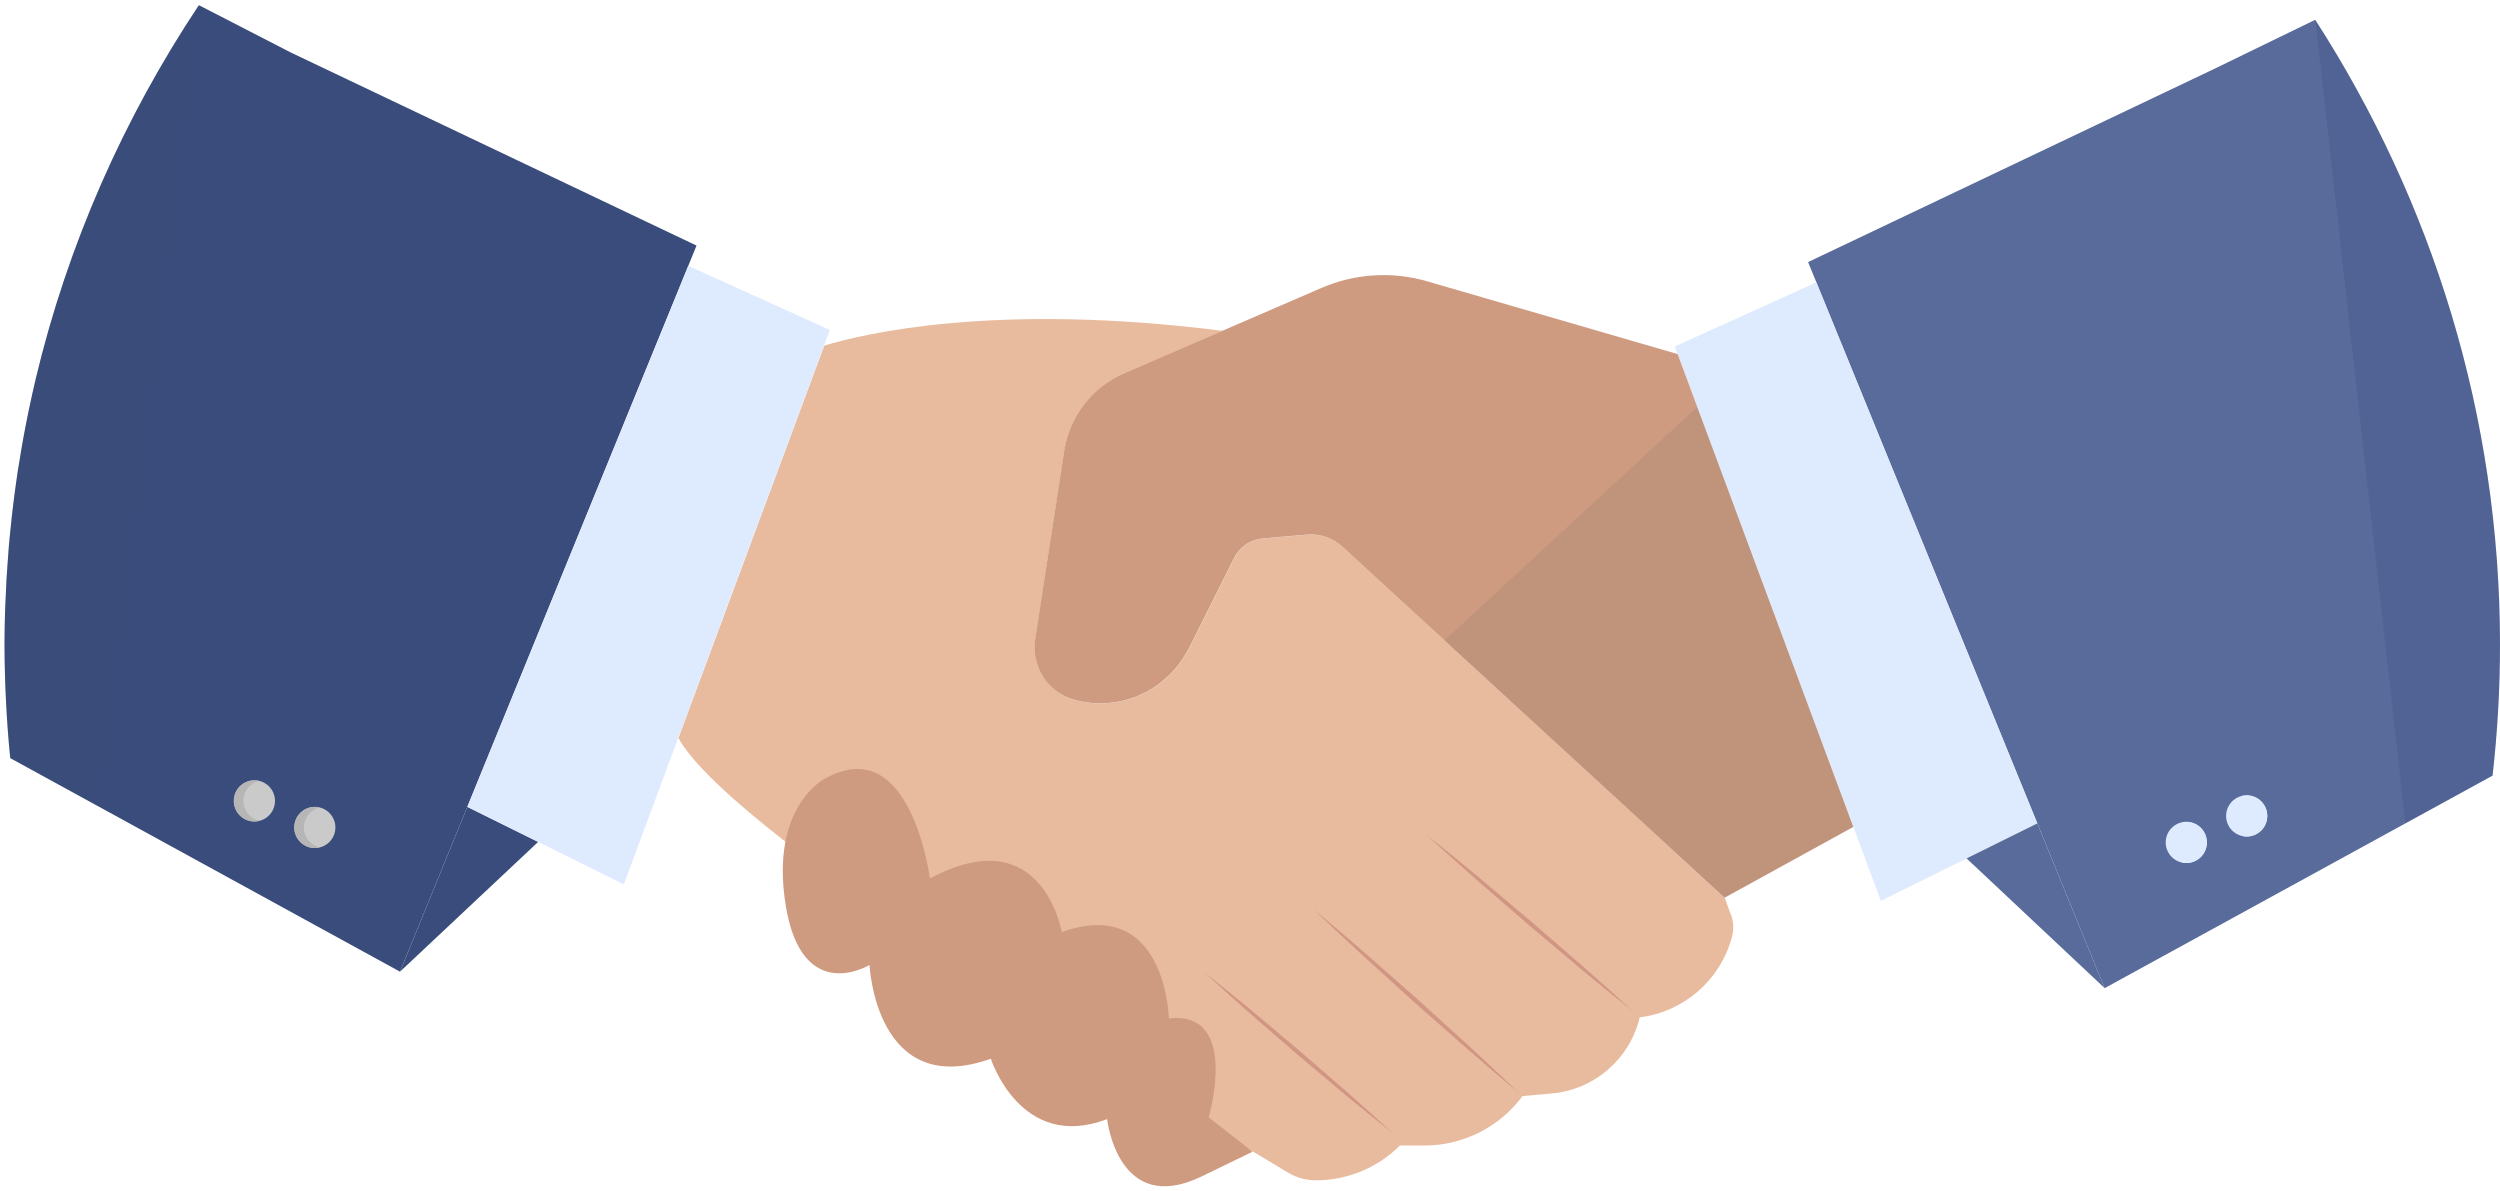 <svg width="254" height="121" viewBox="0 0 254 121" fill="none" xmlns="http://www.w3.org/2000/svg">
<g clip-path="url(#clip0_3079_7217)">
<path d="M175.855 92.933C175.698 92.481 175.481 91.9 175.23 91.214L136.387 55.54C135.415 54.646 134.122 54.212 132.811 54.325L128.297 54.715C127.065 54.819 125.971 55.566 125.416 56.677L120.867 65.773C120.043 67.414 118.81 68.82 117.283 69.836C114.791 71.493 111.58 71.884 108.88 71.016C106.32 70.192 104.783 67.579 105.191 64.923L108.143 45.81C108.681 42.312 110.981 39.343 114.227 37.937L124.218 33.614C101.094 30.672 87.641 33.927 83.743 35.116L68.927 74.983C74.508 85.225 122.317 114.042 130.875 119.146C131.726 119.658 132.698 119.919 133.696 119.919C136.899 119.919 139.963 118.652 142.229 116.386H144.72C148.652 116.386 152.349 114.52 154.693 111.36L157.688 111.091C162.01 110.701 165.595 107.585 166.593 103.366C171.089 102.802 174.796 99.573 175.967 95.19C176.167 94.443 176.132 93.662 175.872 92.933H175.855Z" fill="#E8BB9F"/>
<path d="M165.907 102.75C164.102 101.309 162.305 99.851 160.535 98.375L155.24 93.914L150.006 89.374C148.27 87.855 146.551 86.31 144.85 84.748C146.655 86.188 148.452 87.638 150.223 89.122L155.518 93.584L160.752 98.123C162.488 99.642 164.206 101.187 165.907 102.75Z" fill="#D19584"/>
<path d="M154.311 111.031C152.514 109.529 150.735 108.019 148.973 106.482L143.713 101.847L138.522 97.134C136.804 95.554 135.094 93.957 133.41 92.334C135.207 93.836 136.986 95.346 138.748 96.882L144.008 101.517L149.199 106.231C150.917 107.81 152.627 109.407 154.311 111.031Z" fill="#D19584"/>
<path d="M141.517 115.144C139.868 113.843 138.236 112.523 136.621 111.186L131.804 107.133L127.047 103.01C125.468 101.621 123.914 100.215 122.369 98.791C124.018 100.093 125.65 101.413 127.264 102.75L132.082 106.803L136.83 110.926C138.409 112.315 139.963 113.721 141.508 115.136L141.517 115.144Z" fill="#D19584"/>
<path d="M54.674 85.538L40.639 98.723L47.478 81.979L54.674 85.538Z" fill="#394C7B"/>
<path d="M40.639 98.722L70.767 24.952L29.581 5.352L20.206 0.526C12.568 12.019 6.891 24.822 3.628 38.501C3.384 39.543 3.15 40.584 2.933 41.635C2.898 41.817 2.864 41.999 2.82 42.181C2.647 43.049 2.473 43.926 2.317 44.803C2.265 45.072 2.221 45.341 2.178 45.61C2.039 46.4 1.909 47.19 1.787 47.988C1.735 48.309 1.692 48.639 1.649 48.96C1.544 49.707 1.44 50.453 1.353 51.2C1.31 51.556 1.267 51.92 1.223 52.276C1.145 52.996 1.067 53.717 0.998 54.437C0.963 54.819 0.928 55.201 0.893 55.583C0.833 56.304 0.781 57.024 0.737 57.745C0.711 58.126 0.685 58.508 0.659 58.89C0.616 59.654 0.59 60.418 0.555 61.182C0.546 61.52 0.52 61.859 0.511 62.206C0.477 63.308 0.459 64.411 0.459 65.522C0.459 66.511 0.477 67.501 0.503 68.481C0.52 69.254 0.555 70.027 0.59 70.79C0.59 70.973 0.598 71.164 0.616 71.346C0.711 73.247 0.85 75.139 1.041 77.023L40.639 98.722Z" fill="#394C7B"/>
<path d="M69.933 27.009L47.478 81.979L63.38 89.852L68.909 74.974L83.726 35.107L84.316 33.527L69.933 27.009Z" fill="#DEEBFF"/>
<path opacity="0.21" d="M3.046 78.116L10.094 81.979L14.356 47.693L20.206 0.526C12.958 11.42 7.49 23.485 4.166 36.366L3.628 38.501C3.384 39.543 3.15 40.584 2.933 41.635C2.898 41.817 2.864 41.999 2.82 42.181C2.647 43.049 2.473 43.926 2.317 44.803C2.265 45.072 2.221 45.341 2.178 45.61C2.039 46.4 1.909 47.19 1.787 47.988C1.735 48.309 1.692 48.639 1.649 48.96C1.544 49.707 1.44 50.453 1.353 51.2C1.31 51.556 1.267 51.92 1.223 52.276C1.145 52.996 1.067 53.717 0.998 54.437C0.963 54.819 0.928 55.201 0.893 55.583C0.833 56.304 0.781 57.024 0.737 57.744C0.711 58.126 0.685 58.508 0.659 58.89C0.616 59.654 0.59 60.418 0.555 61.182C0.546 61.52 0.52 61.859 0.511 62.206C0.477 63.308 0.459 64.411 0.459 65.522C0.459 66.511 0.477 67.501 0.503 68.481C0.52 69.254 0.555 70.018 0.59 70.79C0.59 70.973 0.598 71.164 0.616 71.346C0.711 73.247 0.85 75.139 1.041 77.023L3.046 78.116Z" fill="#394C7B"/>
<path d="M29.893 84.07C29.893 85.225 30.83 86.162 31.985 86.162C33.139 86.162 34.077 85.225 34.077 84.07C34.077 82.916 33.139 81.978 31.985 81.978C30.83 81.978 29.893 82.916 29.893 84.07Z" fill="#CACACA"/>
<path d="M25.848 83.463C27.003 83.463 27.94 82.526 27.94 81.371C27.94 80.216 27.003 79.279 25.848 79.279C24.693 79.279 23.756 80.216 23.756 81.371C23.756 82.526 24.693 83.463 25.848 83.463Z" fill="#CACACA"/>
<path d="M31.994 81.978C32.158 81.978 32.323 82.005 32.48 82.039C31.559 82.256 30.874 83.081 30.874 84.07C30.874 85.06 31.559 85.876 32.48 86.102C32.323 86.136 32.158 86.162 31.994 86.162C30.839 86.162 29.902 85.225 29.902 84.07C29.902 82.916 30.839 81.978 31.994 81.978Z" fill="#B6B6B6"/>
<path d="M25.848 79.279C26.013 79.279 26.178 79.305 26.334 79.34C25.414 79.557 24.728 80.382 24.728 81.371C24.728 82.361 25.414 83.177 26.334 83.402C26.178 83.437 26.013 83.463 25.848 83.463C24.694 83.463 23.756 82.526 23.756 81.371C23.756 80.217 24.694 79.279 25.848 79.279Z" fill="#B6B6B6"/>
<path d="M183.701 26.627L213.829 100.398L253.245 78.802C253.74 74.436 254 70.009 254 65.522C254 42.233 247.126 20.482 235.225 2.011L224.888 7.036L183.701 26.627Z" fill="#586B9B"/>
<path d="M184.543 28.684L170.152 35.203L191.097 91.527L206.99 83.654L184.543 28.684Z" fill="#DEEBFF"/>
<path d="M199.803 87.213L213.829 100.389L206.99 83.654L199.803 87.213Z" fill="#586B9B"/>
<path opacity="0.14" d="M253.245 78.793C253.74 74.427 254 70.001 254 65.513C254 42.234 247.134 20.482 235.234 2.02L244.383 83.654L253.245 78.802V78.793Z" fill="#273866"/>
<path d="M222.127 87.682C223.283 87.682 224.219 86.745 224.219 85.59C224.219 84.435 223.283 83.498 222.127 83.498C220.972 83.498 220.035 84.435 220.035 85.59C220.035 86.745 220.972 87.682 222.127 87.682Z" fill="#DEEBFF"/>
<path d="M230.356 82.899C230.356 84.053 229.418 84.991 228.264 84.991C227.11 84.991 226.172 84.053 226.172 82.899C226.172 81.745 227.11 80.807 228.264 80.807C229.418 80.807 230.356 81.745 230.356 82.899Z" fill="#DEEBFF"/>
<path d="M222.127 83.498C221.962 83.498 221.797 83.524 221.641 83.559C222.561 83.776 223.247 84.6 223.247 85.59C223.247 86.579 222.561 87.395 221.641 87.621C221.797 87.656 221.962 87.682 222.127 87.682C223.282 87.682 224.219 86.744 224.219 85.59C224.219 84.436 223.282 83.498 222.127 83.498Z" fill="#DEEBFF"/>
<path d="M228.264 80.807C228.099 80.807 227.934 80.833 227.778 80.868C228.698 81.085 229.384 81.909 229.384 82.899C229.384 83.888 228.698 84.704 227.778 84.93C227.934 84.965 228.099 84.991 228.264 84.991C229.418 84.991 230.356 84.053 230.356 82.899C230.356 81.745 229.418 80.807 228.264 80.807Z" fill="#DEEBFF"/>
<path d="M172.443 41.348L170.447 35.975L144.997 28.58C141.447 27.547 137.646 27.79 134.252 29.257L124.2 33.605L114.21 37.928C110.963 39.334 108.672 42.303 108.125 45.801L105.174 64.914C104.766 67.57 106.302 70.183 108.863 71.007C111.554 71.875 114.774 71.485 117.265 69.827C118.793 68.811 120.025 67.405 120.85 65.765L125.398 56.668C125.954 55.557 127.047 54.819 128.28 54.706L132.794 54.316C134.104 54.203 135.406 54.646 136.37 55.531L175.212 91.206L188.293 84.01L172.435 41.339L172.443 41.348Z" fill="#CF9B80"/>
<path opacity="0.14" d="M146.751 65.07L175.221 91.214L188.302 84.027L172.443 41.348L146.751 65.07Z" fill="#606060"/>
<path d="M94.02 89.939C93.404 91.076 92.718 92.16 92.041 93.254C91.338 94.331 90.644 95.415 89.88 96.448C90.496 95.311 91.182 94.226 91.859 93.133C92.562 92.056 93.256 90.971 94.02 89.939Z" fill="#B38671"/>
<path d="M106.997 96.448C106.242 98.037 105.408 99.582 104.584 101.127C103.733 102.663 102.891 104.199 101.98 105.701C102.735 104.113 103.568 102.568 104.393 101.023C105.243 99.486 106.085 97.95 106.997 96.448Z" fill="#B38671"/>
<path d="M118.15 104.59C117.552 105.901 116.875 107.177 116.197 108.453C115.503 109.72 114.817 110.987 114.054 112.211C114.652 110.901 115.329 109.625 116.007 108.349C116.701 107.081 117.387 105.814 118.15 104.59Z" fill="#B38671"/>
<path d="M83.882 79.062C83.882 79.062 78.162 81.849 79.837 92.039C81.513 102.221 88.344 98.037 88.344 98.037C88.344 98.037 88.951 111.751 100.669 107.567C100.669 107.567 103.69 117.055 112.482 113.704C112.482 113.704 113.567 123.66 122.1 119.52L127.264 117.011L122.803 113.522C122.803 113.522 126.014 102.637 118.758 103.479C118.758 103.479 118.48 90.928 107.873 94.695C107.873 94.695 105.92 83.116 94.48 89.253C94.48 89.253 92.571 74.28 83.882 79.071V79.062Z" fill="#CF9B80"/>
</g>
<defs>
<clipPath id="clip0_3079_7217">
<rect width="253.532" height="120" fill="white" transform="translate(0.468 0.526)"/>
</clipPath>
</defs>
</svg>
